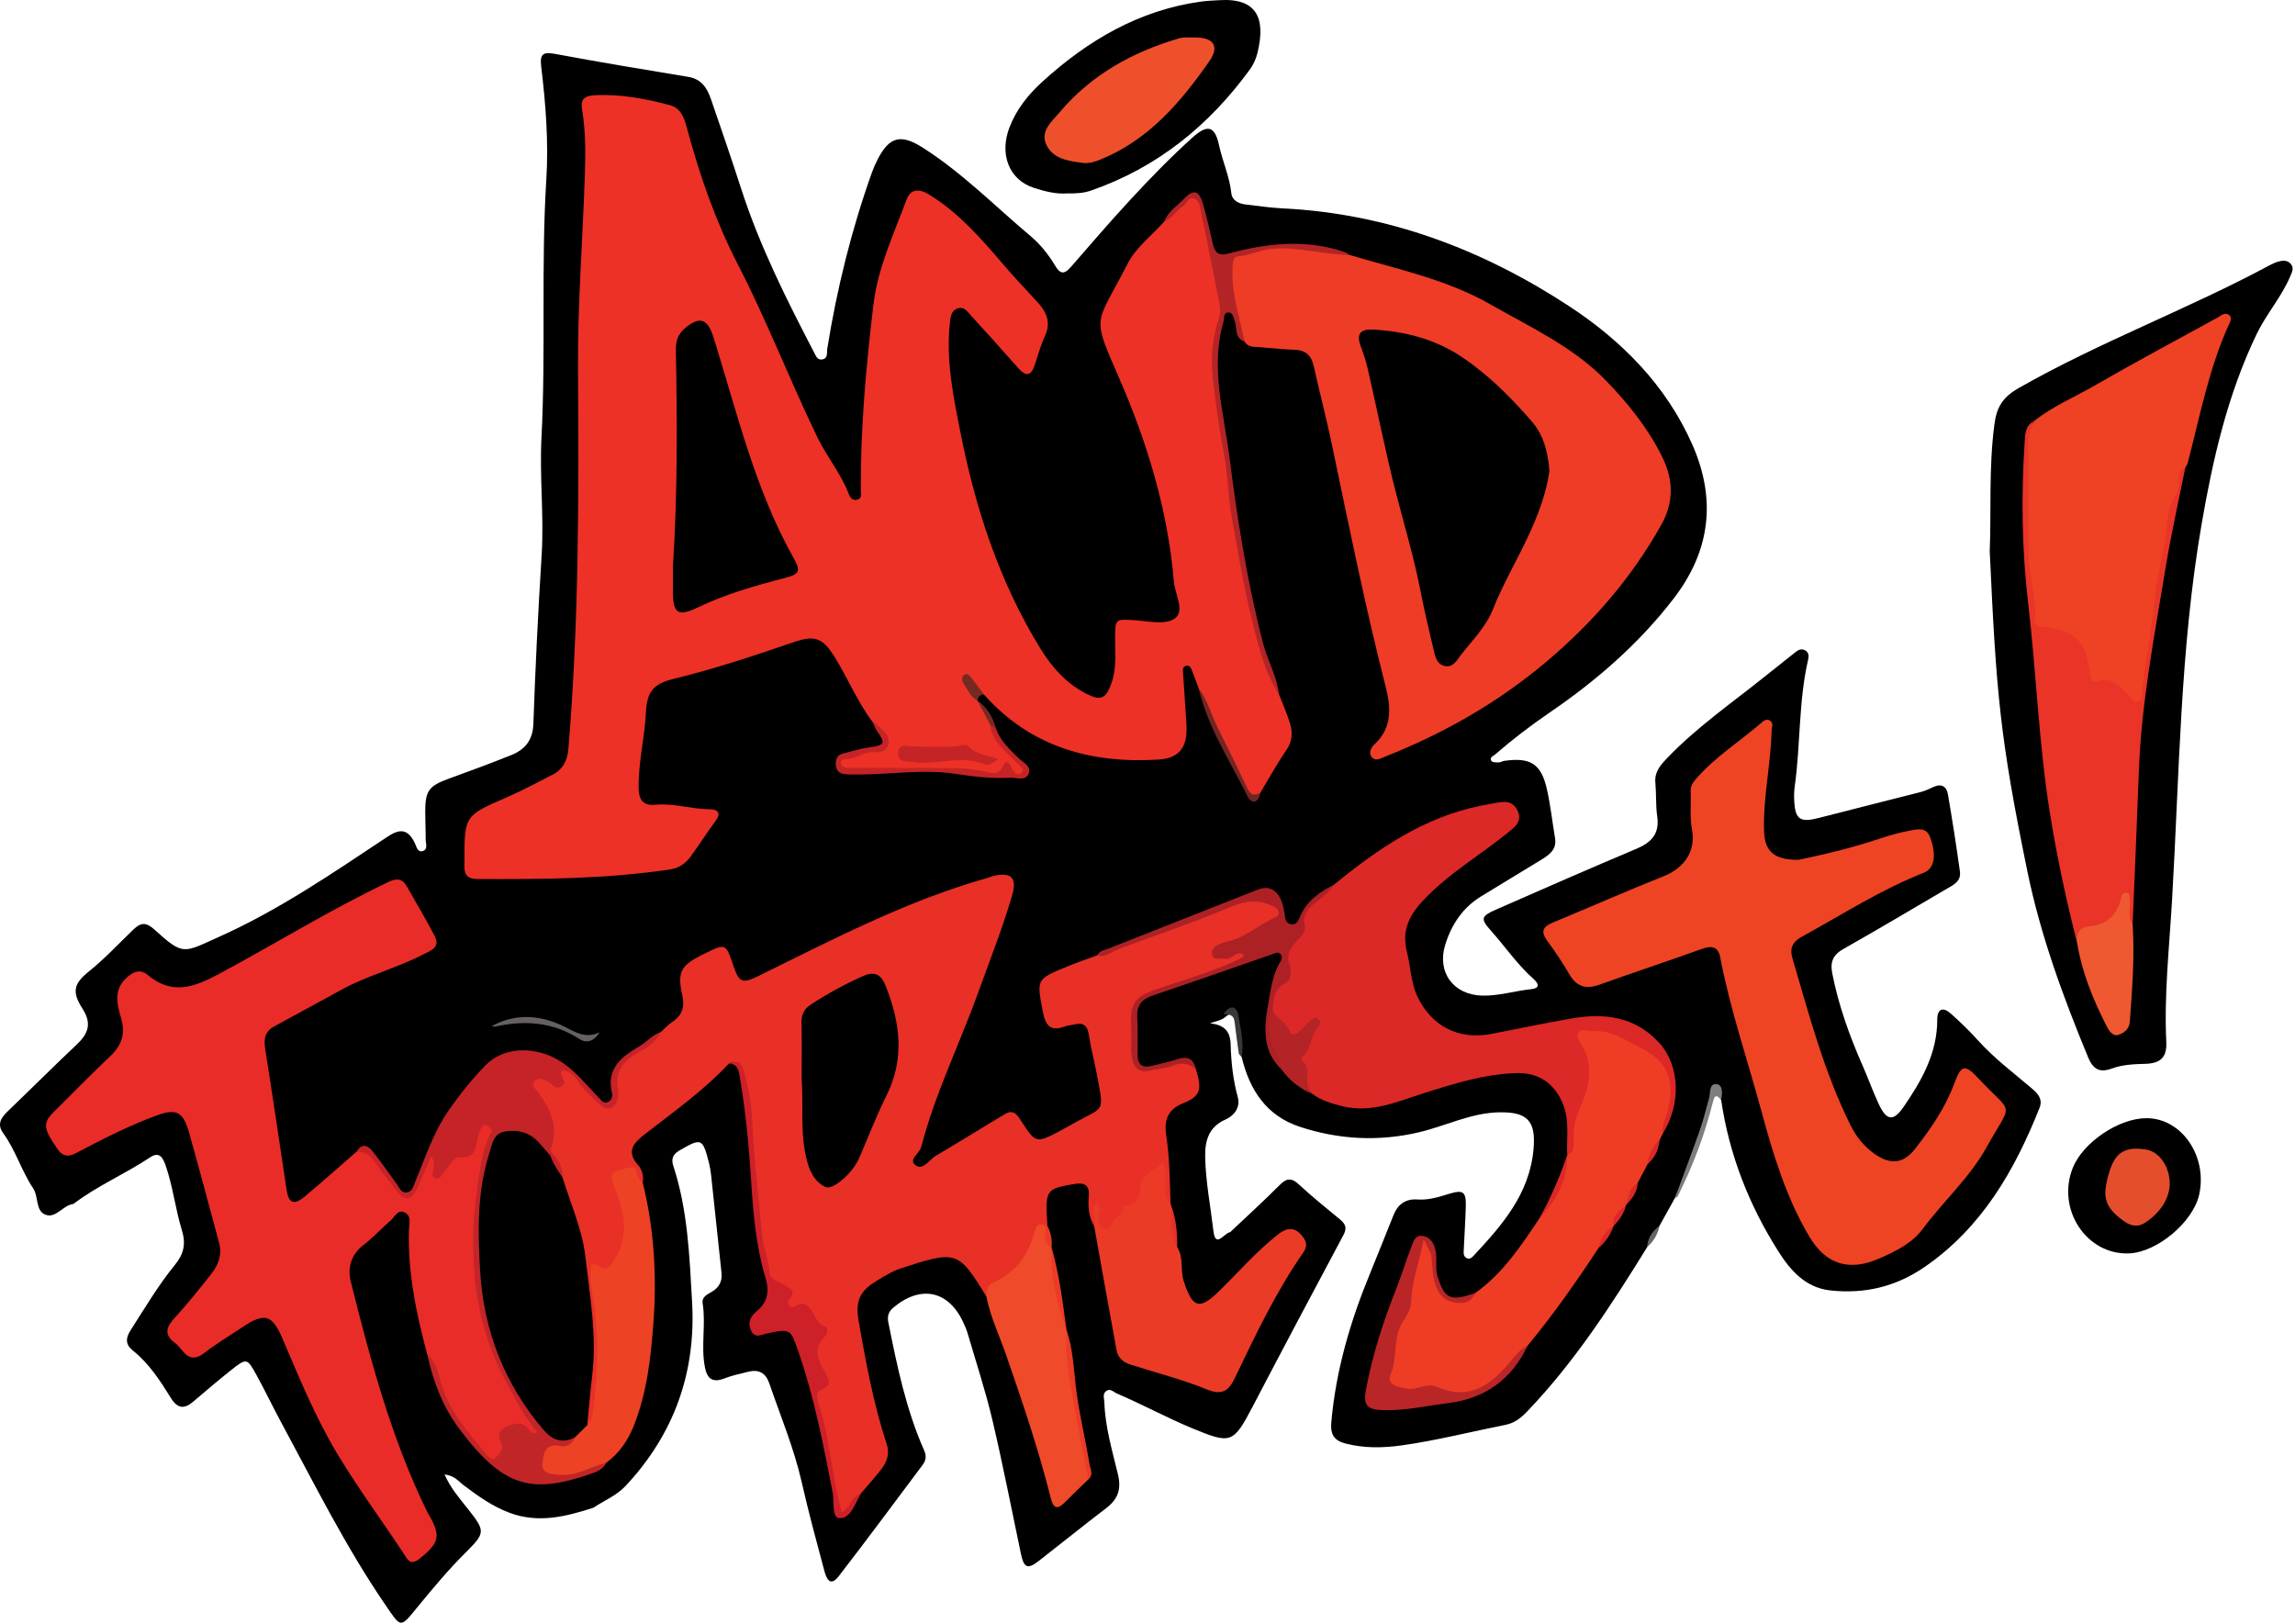 <?xml version="1.0" encoding="UTF-8" standalone="no"?>
<svg xmlns="http://www.w3.org/2000/svg" xmlns:xlink="http://www.w3.org/1999/xlink" xmlns:serif="http://www.serif.com/" width="100%" height="100%" viewBox="0 0 752 532" xml:space="preserve" style="fill-rule:evenodd;clip-rule:evenodd;stroke-linejoin:round;stroke-miterlimit:2;">
  <path d="M194.413,494.03c-9.004,2.9 -18,5.179 -27.446,1.65c-5.587,-2.087 -10.3,-5.462 -14.987,-8.987c-1.675,-1.259 -2.979,-3.2 -6.329,-3.579c2.087,4.65 5.087,8.029 7.804,11.466c5.696,7.209 5.512,7.746 -0.979,14.225c-5.555,5.538 -10.625,11.588 -15.6,17.667c-5.838,7.146 -5.363,7.042 -10.696,-0.763c-12.967,-18.97 -23.159,-39.495 -34.042,-59.641c-2.779,-5.146 -5.296,-10.438 -8.117,-15.563c-3.07,-5.575 -3.225,-5.596 -8.391,-1.508c-4.196,3.321 -8.246,6.825 -12.334,10.279c-2.925,2.471 -5.112,2.313 -7.287,-1.196c-3.517,-5.687 -7.175,-11.325 -12.508,-15.591c-2.413,-1.93 -2.375,-4.013 -0.734,-6.58c4.692,-7.325 9.125,-14.829 14.638,-21.583c2.787,-3.417 3.558,-6.804 2.216,-11.146c-2.166,-7.016 -2.937,-14.404 -5.379,-21.379c-0.912,-2.608 -2.116,-4.537 -5,-2.617c-8.183,5.455 -17.329,9.313 -25.187,15.296c-3.379,0.396 -5.679,4.7 -8.984,3.588c-3.545,-1.192 -2.341,-5.904 -4.191,-8.675c-3.821,-5.721 -5.75,-12.484 -9.817,-18.084c-2.225,-3.066 -0.608,-5.2 1.65,-7.366c7.508,-7.196 14.863,-14.554 22.425,-21.692c3.771,-3.562 5.05,-6.837 1.879,-11.775c-3.533,-5.5 -2.862,-8.192 2.092,-12.162c5.258,-4.213 9.804,-9.138 14.633,-13.78c2.413,-2.316 4.134,-2.404 6.763,-0.033c9.671,8.729 9.391,7.788 21.304,2.446c19.708,-8.829 37.321,-20.958 55.154,-32.783c4.267,-2.834 6.708,-2.425 8.929,2c0.538,1.07 0.846,3.095 2.467,2.725c2.017,-0.455 1.112,-2.471 1.121,-3.85c0.021,-3.017 -0.142,-6.034 -0.146,-9.05c-0,-6.959 1.2,-8.492 7.896,-10.917c6.766,-2.45 13.521,-4.946 20.2,-7.621c4.512,-1.808 7.15,-4.817 7.337,-10.233c0.646,-18.429 1.559,-36.871 2.709,-55.254c0.812,-12.971 -0.717,-25.788 -0.05,-38.625c1.454,-28.138 -0.167,-56.313 1.583,-84.442c0.775,-12.4 -0.188,-24.817 -1.683,-37.142c-0.525,-4.325 0.862,-4.779 4.729,-4.062c14.466,2.691 28.983,5.116 43.504,7.504c4.346,0.712 6.167,3.729 7.404,7.308c3.392,9.813 6.754,19.629 9.95,29.504c6.054,18.725 14.854,36.205 23.896,53.592c0.546,1.054 1.025,2.338 2.421,2.188c2.183,-0.234 1.621,-2.15 1.841,-3.542c3.171,-19.717 7.942,-39.033 14.671,-57.846c0.509,-1.417 1.142,-2.796 1.821,-4.137c3.883,-7.625 7.713,-8.392 14.796,-3.884c12.954,8.242 23.654,19.167 35.304,28.959c3.217,2.7 5.85,6.012 8.021,9.625c1.575,2.625 2.829,3.266 5.221,0.504c12.646,-14.6 25.3,-29.204 39.629,-42.229c5.133,-4.667 7.542,-4.059 8.942,2.483c1.125,5.233 3.42,10.137 3.983,15.546c0.254,2.433 2.417,3.479 4.771,3.746c4,0.45 7.991,1.066 12.004,1.262c34.408,1.671 65.571,13.463 93.962,32.075c17.18,11.258 31.73,25.908 40.28,45.217c7.933,17.904 6.066,34.775 -6.063,50.546c-11.387,14.795 -25.212,26.808 -40.521,37.275c-6.221,4.254 -12.212,8.812 -17.908,13.758c-0.729,0.637 -2.042,1.004 -1.279,2.196c0.304,0.471 1.512,0.479 2.308,0.475c0.646,-0.004 1.275,-0.425 1.929,-0.521c8.596,-1.221 12.088,0.996 13.967,9.437c1.162,5.217 1.737,10.563 2.629,15.842c0.633,3.725 -1.808,5.475 -4.458,7.092c-6.567,4.016 -13.154,8.004 -19.725,12.012c-6.021,3.671 -9.654,9.109 -11.754,15.729c-2.884,9.084 2.57,16.575 12.079,16.813c5.446,0.133 10.596,-1.538 15.921,-2.096c3.179,-0.333 2.608,-1.829 0.762,-3.479c-5.279,-4.721 -9.262,-10.592 -13.946,-15.838c-3.333,-3.729 -3.141,-4.616 1.692,-6.737c15.329,-6.725 30.658,-13.458 46.092,-19.95c4.979,-2.092 7.637,-4.975 6.816,-10.667c-0.521,-3.625 -0.271,-7.358 -0.608,-11.016c-0.321,-3.442 1.604,-5.667 3.708,-7.875c9.638,-10.125 21.117,-18.05 31.954,-26.738c3.396,-2.721 6.834,-5.387 10.217,-8.125c0.996,-0.804 1.996,-1.279 3.2,-0.617c1.275,0.7 1.233,1.98 0.971,3.109c-3.154,13.633 -2.45,27.675 -4.375,41.433c-0.208,1.488 -0.25,3.017 -0.183,4.517c0.291,6.446 1.904,7.479 8.237,5.825c11.021,-2.875 22.083,-5.588 33.113,-8.421c1.437,-0.371 2.833,-0.988 4.179,-1.638c2.662,-1.283 4.396,-0.266 4.846,2.35c1.445,8.413 2.754,16.855 3.929,25.309c0.462,3.312 -2.325,4.491 -4.634,5.841c-11.125,6.509 -22.191,13.125 -33.42,19.455c-3.484,1.962 -4.538,4.191 -3.763,8.129c2.088,10.591 5.713,20.625 10.054,30.45c1.825,4.133 3.313,8.416 5.25,12.491c2.546,5.35 4.771,5.538 8.075,0.73c5.929,-8.638 11.034,-17.609 11.017,-28.588c-0.008,-3.529 1.858,-4.25 4.429,-1.967c3.121,2.78 6.15,5.7 8.942,8.809c5.304,5.9 11.629,10.616 17.621,15.721c2.008,1.712 3.666,3.495 2.491,6.45c-8.179,20.508 -18.891,39.145 -37.633,52.05c-9.413,6.475 -19.704,8.933 -31.004,7.666c-8.063,-0.908 -12.979,-6.608 -16.759,-12.537c-9.708,-15.238 -16.279,-31.867 -18.9,-49.892c-0.841,-0.783 -0.183,-2.417 -2.287,-3.071c-3.292,12.104 -7.458,23.913 -12.867,35.246c-1.679,3.025 -3.358,6.046 -5.037,9.071c-1.346,2.333 -2.979,4.5 -4.042,6.996c-11.729,18.966 -23.804,37.675 -39.337,53.871c-2.013,2.095 -4.05,3.766 -7.084,4.37c-11.325,2.255 -22.525,5.117 -33.979,6.73c-6.192,0.866 -12.308,0.975 -18.446,-0.6c-3.816,-0.98 -5.008,-3.063 -4.666,-6.934c1.491,-17.033 6.245,-33.183 12.737,-48.904c2.621,-6.342 5.096,-12.742 7.683,-19.096c1.413,-3.475 3.942,-5.316 7.821,-5.033c3.592,0.262 6.963,-0.813 10.321,-1.842c4.65,-1.421 5.65,-0.75 5.504,4.192c-0.133,4.692 -0.433,9.379 -0.662,14.067c-0.046,1.004 -0.204,2.07 0.812,2.712c0.838,0.533 1.588,0.179 2.209,-0.487c9.441,-10.1 18.52,-20.342 19.837,-35.113c0.821,-9.208 -1.933,-12.25 -11.187,-12.092c-9.296,0.155 -17.484,4.442 -26.259,6.517c-13.241,3.138 -26.35,2.438 -39.183,-1.792c-10.921,-3.6 -16.413,-12.083 -19,-22.804c-1.771,-3.729 -1.225,-7.891 -2.196,-11.783c-0.567,-2.258 -1.254,-3.071 -3.233,-1.308c-1.417,1.17 -3.25,1.32 -4.929,1.995c4.491,0.559 6.62,2.392 6.745,6.959c0.163,5.858 0.78,11.566 2.334,17.237c0.937,3.429 -1.246,6.121 -4,7.334c-5.625,2.47 -6.784,7.091 -6.679,12.27c0.158,8.15 1.758,16.188 2.704,24.271c0.687,5.884 3.566,0.571 5.462,0.384c5.438,-5.142 10.992,-10.175 16.271,-15.48c2.3,-2.312 3.875,-2.379 6.271,-0.162c4.3,3.975 8.862,7.671 13.392,11.392c1.783,1.466 2.487,2.762 1.237,5.104c-10.008,18.733 -19.967,37.496 -29.8,56.316c-6.375,12.205 -7.2,12.275 -19.833,7.055c-8.296,-3.43 -16.259,-7.8 -24.563,-11.342c-1.171,-0.496 -2.241,-1.896 -3.621,-0.808c-1.233,0.975 -0.595,2.441 -0.554,3.762c0.275,8.117 2.629,15.854 4.479,23.654c1.138,4.784 -0.095,8.029 -3.85,10.9c-7.441,5.688 -14.733,11.567 -22.125,17.321c-3.658,2.846 -4.866,2.313 -5.866,-2.425c-3.075,-14.575 -5.896,-29.208 -9.317,-43.704c-2.262,-9.596 -5.375,-18.996 -8.137,-28.475c-0.325,-1.121 -0.809,-2.204 -1.288,-3.271c-4.792,-10.692 -13.967,-12.725 -23.025,-5.146c-1.583,1.325 -2.071,2.8 -1.654,4.867c2.858,14.292 5.796,28.554 11.75,41.975c0.771,1.737 0.579,3.258 -0.513,4.712c-9.137,12.175 -18.175,24.43 -27.491,36.467c-2.988,3.863 -4.142,0.396 -4.784,-1.996c-2.558,-9.541 -5.145,-19.083 -7.329,-28.712c-2.529,-11.163 -6.933,-21.667 -10.625,-32.425c-1.212,-3.525 -3.483,-4.713 -6.962,-3.842c-2.596,0.65 -5.246,1.196 -7.725,2.163c-3.796,1.479 -5.663,0.241 -6.421,-3.613c-1.375,-6.983 0.379,-14.058 -0.758,-21.05c-0.317,-1.954 1.437,-2.804 2.929,-3.658c2.4,-1.371 3.571,-3.409 3.262,-6.263c-1.154,-10.658 -2.258,-21.321 -3.408,-31.979c-0.142,-1.329 -0.358,-2.662 -0.683,-3.958c-2.084,-8.246 -2.484,-8.338 -9.7,-4.154c-2.205,1.275 -2.721,2.862 -2.021,4.991c4.771,14.513 5.316,29.646 6.171,44.663c1.312,23 -5.85,43.175 -21.696,60.162c-3.067,3.292 -7.096,4.867 -10.667,7.25" style="fill-rule:nonzero;"></path>
  <path d="M651.971,180.551c0.541,-12.704 -0.363,-27.142 1.533,-41.508c0.717,-5.421 2.525,-8.792 7.921,-11.871c26.666,-15.213 55.521,-25.85 82.483,-40.375c0.879,-0.475 1.833,-0.863 2.796,-1.121c1.517,-0.408 3.075,-0.437 4.087,1.025c0.875,1.263 0.238,2.458 -0.308,3.754c-2.875,6.838 -7.883,12.417 -11.079,19.071c-9.529,19.838 -14.354,40.992 -18.054,62.508c-7.009,40.771 -7.242,82.067 -9.654,123.196c-0.905,15.392 -2.617,30.734 -1.867,46.204c0.246,5.063 -1.946,7.013 -6.992,7.142c-3.712,0.092 -7.425,0.271 -10.9,1.55c-4.054,1.492 -6.154,0.121 -7.737,-3.712c-8.188,-19.834 -15.563,-39.817 -19.909,-61c-9.016,-43.959 -10.166,-58.192 -12.32,-104.863" style="fill-rule:nonzero;"></path>
  <path d="M349.81,63.364c-3.696,0.316 -7.487,-0.659 -11.117,-1.842c-8.1,-2.646 -11.291,-11.046 -7.916,-19.796c2.291,-5.933 6.137,-10.729 10.766,-14.946c14.9,-13.571 31.688,-23.458 52.025,-26.266c1.988,-0.275 4.005,-0.33 6.009,-0.455c12.216,-0.762 15.225,5.871 12.479,17.18c-0.467,1.916 -1.308,3.883 -2.467,5.466c-13.408,18.413 -30.379,32.2 -52.104,39.738c-2.425,0.841 -4.912,0.979 -7.675,0.921" style="fill-rule:nonzero;"></path>
  <path d="M703.391,366.379c11.458,0.033 19.983,12.421 17.22,25.012c-1.97,8.98 -13.729,18.88 -22.912,19.288c-13.975,0.621 -23.933,-14.438 -18.521,-28.004c3.346,-8.388 15.142,-16.325 24.213,-16.296" style="fill-rule:nonzero;"></path>
  <path d="M548.818,392.552c2.737,-7.429 5.554,-14.833 8.175,-22.3c1.204,-3.438 2.041,-7 3.029,-10.508c0.5,-1.775 -0.042,-4.875 2.512,-4.517c2.021,0.283 1.859,3.125 1.438,5.15c-1.925,-2.304 -2.325,-0.838 -2.796,1.042c-2.538,10.179 -6.229,19.941 -10.85,29.358c-0.354,0.725 -0.504,1.608 -1.508,1.775" style="fill:#7e7e7e;fill-rule:nonzero;"></path>
  <path d="M405.928,345.288c-0.479,-3.554 -0.995,-7.104 -1.42,-10.667c-0.271,-2.308 -1.975,-2.22 -3.605,-2.337c2.159,-3.217 4.338,-2.821 4.934,0.712c0.737,4.384 1.804,8.842 1.021,13.384c-0.309,-0.367 -0.621,-0.729 -0.93,-1.092" style="fill:#393737;fill-rule:nonzero;"></path>
  <path d="M539.739,408.617c0.121,-3.037 1.746,-5.212 4.042,-6.996c-0.525,2.809 -1.959,5.092 -4.042,6.996" style="fill:#636763;fill-rule:nonzero;"></path>
  <path d="M419.078,227.469c1.242,3.241 2.675,6.429 3.675,9.745c0.875,2.913 0.696,5.717 -1.225,8.513c-3.092,4.504 -5.725,9.325 -8.554,14.012c-2.208,2.934 -3.6,1.288 -4.692,-0.933c-5.404,-10.983 -11.246,-21.767 -15.516,-33.279c-0.705,-1.875 -1.405,-3.75 -2.113,-5.625c-0.362,-0.942 -0.775,-2.042 -2.012,-1.746c-1.288,0.304 -1.042,1.571 -0.984,2.513c0.342,5.662 0.809,11.32 1.117,16.983c0.375,6.975 -2.217,10.787 -9.042,11.217c-22.187,1.4 -42.004,-4.075 -57.346,-21.321c-2.07,-0.854 -3.162,-2.863 -5.47,-4.725c1.012,2.883 2.533,4.666 3.387,6.754l-0.004,-0.004c1.967,2.65 3.958,5.291 5.029,8.475c1.246,5.008 5.083,8.1 8.45,11.554c0.988,1.012 2.8,1.992 1.825,3.687c-0.962,1.68 -2.687,0.934 -3.983,0.175c-2.821,-1.645 -5.15,1.2 -8.15,0.5c-8.463,-1.97 -17.184,-2.025 -25.842,-1.733c-5.992,0.2 -11.962,0.521 -17.967,0.188c-2.091,-0.117 -4.408,0.312 -4.845,-2.213c-0.5,-2.854 2.204,-2.054 3.783,-2.625c2.642,-0.954 5.142,-1.979 8.092,-2.079c3.616,-0.125 4.47,-2.479 2.275,-5.442c-0.888,-1.2 -2.017,-2.221 -2.967,-3.387c-5.079,-6.713 -8.225,-14.554 -12.667,-21.646c-3.783,-6.038 -6.421,-6.95 -13.196,-4.642c-12.962,4.421 -25.945,8.784 -39.287,12.017c-6.9,1.675 -8.875,4.258 -9.217,11.2c-0.408,8.2 -2.483,16.221 -2.375,24.496c0.054,4.108 1.488,5.971 5.625,5.583c5.913,-0.558 11.613,1.408 17.488,1.479c2.821,0.029 4.158,1.129 1.954,4.05c-2.821,3.738 -5.292,7.738 -8.075,11.504c-1.621,2.192 -3.742,3.713 -6.629,4.146c-20.971,3.159 -42.092,3.242 -63.221,3.159c-2.988,-0.013 -4.363,-1.284 -4.221,-4.242c0.025,-0.504 0.013,-1.004 0.013,-1.508c-0.05,-15.059 -0.017,-14.98 13.933,-21.059c5.058,-2.204 9.929,-4.846 14.854,-7.341c3.446,-1.746 4.921,-4.571 5.25,-8.475c3.483,-41.488 3.429,-83.042 3.163,-124.634c-0.134,-20.762 1.487,-41.533 2.204,-62.304c0.262,-7.533 0.4,-15.092 -0.879,-22.575c-0.559,-3.25 0.675,-4.475 4.004,-4.662c8.479,-0.475 16.662,1.075 24.754,3.216c3.992,1.059 4.887,4.842 5.8,8.221c4.121,15.242 9.329,30.113 16.567,44.129c9.537,18.484 16.966,37.909 26.037,56.588c3.063,6.312 7.679,11.791 10.2,18.429c0.425,1.125 1.146,2.196 2.567,1.962c1.979,-0.32 1.404,-1.962 1.4,-3.212c-0.075,-20.471 1.733,-40.858 4.2,-61.113c1.429,-11.737 6.612,-22.77 10.746,-33.9c1.441,-3.875 4.279,-3.766 7.7,-1.637c9.279,5.762 16.366,13.754 23.345,21.929c3.809,4.458 7.813,8.754 11.809,13.046c3.096,3.329 4.646,6.787 2.496,11.358c-1.413,3.017 -2.246,6.304 -3.325,9.475c-1.192,3.521 -2.909,3.684 -5.309,0.971c-5.108,-5.771 -10.246,-11.517 -15.458,-17.187c-1.183,-1.288 -2.338,-3.255 -4.546,-2.417c-2.25,0.854 -2.275,3.079 -2.492,5.096c-1.275,12.037 1.188,23.812 3.471,35.412c4.9,24.921 12.721,48.938 26.134,70.775c3.804,6.192 8.529,11.609 15.2,14.975c4.7,2.375 6.32,1.638 8.162,-3.458c1.775,-4.9 1.175,-9.942 1.204,-14.95c0.038,-6.138 0.15,-6.108 6.134,-5.738c4.487,0.28 10.066,1.65 13.241,-0.416c3.717,-2.421 0.25,-7.979 -0.1,-12.096c-1.979,-23.408 -8.666,-45.525 -18.058,-67.046c-9.075,-20.787 -7.663,-16.654 2.862,-37.212c2.725,-5.33 8.025,-9.346 12.142,-13.967c2.021,-2.467 4.379,-4.608 6.7,-6.775c2.742,-2.563 3.833,-2.292 5.079,1.496c1.342,4.096 1.95,8.4 2.992,12.587c0.812,3.246 2.179,6.267 3.037,9.488c2.105,7.896 0.867,15.575 -0.687,23.233c-1.813,8.954 0.046,17.65 1.517,26.317c1.362,8.058 2.766,16.112 3.491,24.233c0.442,5.004 1.188,9.938 2.184,14.813c3.429,16.791 5.945,33.837 13.162,49.625" style="fill:#ed3126;fill-rule:nonzero;"></path>
  <path d="M216.555,338.141c1.229,-1.112 2.342,-2.404 3.717,-3.295c3.254,-2.125 4.146,-4.909 3.316,-8.646c-1.679,-7.604 -0.616,-9.7 6.163,-13.204c0.3,-0.155 0.617,-0.267 0.917,-0.417c7.145,-3.596 7.141,-3.596 9.716,4.05c1.792,5.321 2.971,5.696 7.9,3.271c24.471,-12.025 48.659,-24.709 75.079,-32.188c0.805,-0.229 1.58,-0.579 2.392,-0.758c5.725,-1.258 7.533,0.792 5.908,6.362c-3.141,10.775 -7.279,21.188 -11.079,31.725c-6.112,16.975 -14.175,33.234 -18.729,50.78c-0.546,2.104 -4.308,4.104 -1.904,5.941c2.483,1.896 4.512,-1.775 6.671,-3.046c7.637,-4.483 15.133,-9.204 22.746,-13.725c2.966,-1.758 4.241,0.771 5.491,2.684c4.434,6.783 4.746,6.912 11.879,3.196c1.93,-1.005 3.805,-2.113 5.713,-3.163c9.562,-5.25 9.308,-3.058 6.992,-15.496c-0.83,-4.437 -2.005,-8.821 -2.688,-13.279c-0.483,-3.154 -2.037,-3.946 -4.862,-3.237c-0.975,0.245 -2.017,0.279 -2.946,0.625c-4.771,1.779 -6.388,-0.305 -7.254,-4.9c-1.992,-10.559 -2.221,-10.546 7.95,-14.717c3.245,-1.333 6.575,-2.467 9.866,-3.688c11.529,-4.833 23.346,-8.941 34.888,-13.75c4.454,-1.854 9.191,-2.95 13.658,-4.858c3.525,-1.508 6.988,-0.042 10.038,1.763c2.633,1.558 2.266,4.104 -0.509,5.875c-4.629,2.954 -9.191,6.004 -14.55,7.575c-1.225,0.358 -2.629,0.712 -3.2,2.187c0.984,1.196 2.134,0.513 3.204,0.283c1.738,-0.37 4.121,-1.737 4.905,0.455c0.987,2.762 -2.238,2.97 -3.809,3.595c-6.962,2.792 -14.079,5.184 -21.237,7.438c-0.796,0.25 -1.621,0.408 -2.409,0.7c-8.379,3.079 -8.825,3.717 -8.82,12.667c-0,3.012 -0.15,6.033 0.054,9.037c0.208,3 1.8,4.5 5.004,4.083c2.837,-0.366 5.654,-0.895 8.3,-1.879c2.992,-1.112 5.196,-0.708 6.821,2.109c2.112,6.612 1.516,8.92 -4.117,11.166c-5.267,2.096 -6.337,5.729 -5.579,10.721c1.125,7.392 1.162,14.867 1.408,22.317c-2.712,-0.346 -2.621,-2.575 -2.975,-4.475c-0.358,-1.946 0.267,-3.979 -0.471,-6.063c-3.212,1.338 -5.4,3.196 -5.241,7.009c0.104,2.404 -0.775,4.029 -3.596,4.512c-2.5,0.429 -2.929,3.433 -4.738,4.913c-1.641,1.345 -2.833,3.795 -5.391,2.625c-2.338,-1.067 -2.175,-3.396 -1.821,-5.471c-0.854,1.171 0.517,2.929 -0.813,4.121c-1.816,-2.984 -2.033,-6.3 -1.75,-9.63c0.325,-3.816 -1.441,-4.675 -4.845,-4.079c-9.296,1.617 -9.463,1.817 -8.725,13.659c-0.334,0.287 -0.717,0.466 -1.142,0.554c-1.746,0.775 -2.175,2.471 -2.625,4.025c-1.908,6.616 -6.367,11.171 -12.067,14.529c-1.854,1.092 -2.625,2.908 -4.129,4.146c-9.254,-15.196 -9.783,-15.275 -28.4,-9.154c-2.5,0.82 -4.817,2.3 -7.104,3.662c-5.075,3.021 -7.721,5.9 -6.396,13.4c2.417,13.679 4.875,27.242 9.229,40.433c1.004,3.042 0.129,5.671 -1.654,8.009c-2.121,2.779 -4.487,5.366 -6.75,8.041c-2.487,2.113 -3.467,5.688 -6.908,7.284c-1.679,-3.554 -1.417,-7.309 -2.304,-10.8c-2.209,-8.704 -2.605,-17.796 -5.534,-26.359c-0.379,-1.116 -0.825,-2.566 -0.079,-3.404c2.929,-3.283 1.7,-6.362 0.063,-9.633c-1.105,-2.2 -0.9,-4.425 0.183,-6.75c1.817,-3.9 -1.45,-9.9 -5.871,-10.329c-3.15,-0.304 -4.667,-1.196 -4.342,-4.513c0.171,-1.746 -1.191,-2.729 -2.504,-3.466c-2.937,-1.65 -3.508,-4.209 -4.162,-7.388c-3.204,-15.571 -4.004,-31.333 -5.113,-47.121c-0.35,-4.996 -1.333,-10.191 -2.65,-15.171c-0.521,-1.975 -0.766,-4.641 -4.079,-3.154c-8.25,8.854 -18.121,15.804 -27.596,23.196c-3.787,2.954 -6.146,5.621 -2.133,10.154c1.279,1.442 1.85,3.559 1.467,5.675c-1.75,0.421 -2.205,-1.162 -3.088,-2.033c-1.258,-1.242 -2.617,-1.442 -4.054,-0.475c-1.383,0.929 -1.158,2.312 -0.725,3.612c0.9,2.692 1.65,5.417 2.392,8.159c1.541,5.704 0.4,10.883 -2.371,15.896c-1,1.812 -2.129,3.75 -4.329,3.741c-4.046,-0.021 -3.813,2.459 -3.23,5.029c2.471,10.888 1.517,21.934 1.642,32.925c0.038,3.367 -0.617,6.667 -1.662,9.838c-0.43,1.3 -0.475,3.712 -3.138,2.587c-1.408,-5.154 0.025,-10.262 0.458,-15.345c0.588,-6.863 0.405,-13.638 -0.079,-20.505c-1.058,-15.1 -3.916,-29.77 -9.05,-44c-0.091,-3.458 -1.808,-6.312 -3.475,-9.183c-0.175,-0.475 -0.258,-0.967 -0.271,-1.471c1.588,-6.496 -0.362,-12.158 -4.104,-17.404c-1.054,-1.475 -2.541,-2.971 -1.104,-4.908c1.504,-2.034 3.521,-1.496 5.429,-0.621c1.746,0.8 3.084,1.404 3.138,-1.554c0.041,-2.321 1.616,-2.004 3.212,-1.271c1.734,0.792 3.117,1.95 4.075,3.571c1.563,2.637 4,4.454 6.063,6.625c0.921,0.966 1.933,1.996 3.462,1.146c1.296,-0.721 2.029,-1.98 1.696,-3.355c-2.075,-8.57 3.842,-12.241 9.688,-15.908c2.008,-1.258 3.529,-3.037 5.387,-4.442" style="fill:#e83027;fill-rule:nonzero;"></path>
  <path d="M140.045,443.964c-3.625,-13.438 -6.458,-26.983 -6.05,-41.021c0.054,-1.917 0.925,-4.371 -1.187,-5.571c-2.463,-1.396 -3.425,1.363 -4.817,2.542c-2.938,2.487 -5.521,5.425 -8.575,7.75c-4.288,3.258 -5.675,7.467 -4.442,12.387c6.375,25.496 13.159,50.871 24.688,74.667c0.221,0.45 0.45,0.9 0.704,1.333c4.229,7.209 3.683,9.509 -3.138,14.85c-2.975,2.33 -3.987,-0.408 -5.008,-1.95c-7.108,-10.745 -14.758,-21.12 -21.437,-32.166c-7.321,-12.104 -12.634,-25.113 -18.155,-38.038c-3.412,-8 -5.879,-8.808 -13.183,-3.9c-4.167,2.8 -8.512,5.363 -12.467,8.434c-2.933,2.275 -5.05,2.016 -7.237,-0.73c-0.725,-0.916 -1.508,-1.841 -2.438,-2.537c-3.708,-2.779 -2.804,-5.225 -0.029,-8.242c4.188,-4.554 8.05,-9.421 11.896,-14.275c2.363,-2.975 3.696,-6.35 2.625,-10.287c-3.296,-12.1 -6.462,-24.238 -9.892,-36.3c-1.929,-6.779 -4.237,-7.759 -10.675,-5.384c-8.508,3.134 -16.587,7.192 -24.595,11.388c-2.717,1.425 -5.28,3.225 -7.813,-0.454c-4.654,-6.759 -4.9,-8.442 -1.108,-12.209c6.179,-6.145 12.287,-12.37 18.604,-18.379c3.679,-3.504 4.804,-7.325 3.375,-12.241c-1.308,-4.496 -2.592,-9.109 1.65,-13.121c2.275,-2.154 4.567,-3.146 7.075,-1.042c8.021,6.717 15.254,3.992 23.442,-0.404c18.433,-9.896 36.254,-20.917 55.154,-29.958c2.796,-1.338 4.708,-1.455 6.3,1.35c3.058,5.391 6.246,10.716 9.104,16.212c2.004,3.858 -1.392,4.833 -3.863,6.113c-8.629,4.466 -18.17,6.833 -26.704,11.537c-7.329,4.038 -14.696,8.004 -22.046,12.008c-2.966,1.617 -3.416,4.084 -2.916,7.259c2.425,15.362 4.7,30.746 6.996,46.129c0.666,4.479 2.35,5.333 5.816,2.458c5.8,-4.804 11.404,-9.841 17.088,-14.779c2.887,-1.45 4.654,-0.004 6.275,2.263c2.421,3.379 4.725,6.845 7.316,10.1c2.134,2.683 4.13,2.537 5.605,-0.567c1.204,-2.538 2.416,-5.1 3.266,-7.804c0.392,-1.254 0.679,-2.979 2.296,-2.834c1.654,0.15 1.5,1.925 1.696,3.217c0.092,0.608 -0.117,1.329 0.833,1.8c2.629,-2.492 4.554,-5.825 8.909,-6.525c2.208,-0.354 2.22,-3.817 2.987,-5.996c0.517,-1.466 1.296,-2.85 3.008,-3c1.825,-0.162 2.709,0.975 2.871,2.729c-6.379,20.067 -7.312,40.575 -2.921,60.967c2.53,11.746 8.459,22.496 15.109,32.629c0.546,0.834 1.346,1.509 1.8,2.413c0.525,1.037 1.262,2.237 0.271,3.237c-1.009,1.021 -2.142,0.167 -3.209,-0.304c-5.741,-2.521 -6.433,-2.087 -7.408,4.167c-0.313,2 -0.904,4.129 -3.171,4.708c-2.125,0.538 -3.304,-1.229 -4.537,-2.583c-7.888,-8.654 -13.667,-18.459 -16.396,-29.946c-0.192,-0.804 -0.763,-1.483 -1.342,-2.1" style="fill:#ea2c28;fill-rule:nonzero;"></path>
  <path d="M442.216,83.534c15.683,4.679 31.854,8.008 46.262,16.254c13.192,7.546 27.209,13.937 37.95,25.116c7.192,7.488 13.688,15.505 18.313,24.984c3.7,7.583 3.662,14.825 -0.375,22.041c-9.658,17.28 -22.354,31.95 -37.492,44.742c-15.921,13.458 -33.654,23.575 -52.933,31.213c-1.563,0.616 -3.267,1.77 -4.538,0.083c-1,-1.329 -0.204,-3 0.955,-4.075c5.991,-5.554 5.395,-12.15 3.587,-19.25c-6.654,-26.096 -11.979,-52.488 -17.496,-78.838c-1.812,-8.666 -4.062,-17.245 -5.991,-25.891c-0.771,-3.45 -2.655,-5.167 -6.234,-5.304c-3.841,-0.142 -7.675,-0.55 -11.512,-0.855c-1.813,-0.141 -3.771,0.084 -4.929,-1.825c-3.092,-7.42 -5.68,-14.954 -5.338,-23.162c0.129,-3.133 1.217,-4.754 4.733,-5.867c11.863,-3.75 23.413,-2.091 35.038,0.634" style="fill:#ee3c26;fill-rule:nonzero;"></path>
  <path d="M589.262,281.736c8.175,-1.675 17.609,-3.912 26.804,-7.004c3.355,-1.125 6.73,-2.025 10.188,-2.671c2.542,-0.475 5.058,-0.883 6.242,2.396c2.037,5.629 1.454,10.1 -2.134,11.509c-14.096,5.545 -26.779,13.72 -39.966,20.97c-3.1,1.705 -4.017,3.817 -3.092,6.959c5.471,18.608 10.4,37.412 19.104,54.891c1.804,3.625 4.292,6.75 7.65,9.167c5.279,3.796 9.604,3.458 13.533,-1.612c5.134,-6.621 9.9,-13.471 12.817,-21.467c2.179,-5.971 3.458,-6.25 7.788,-1.604c11.712,12.554 11.362,7.104 2.8,22.533c-5.555,10.013 -14.18,17.742 -20.975,26.867c-3.571,4.796 -9.071,7.429 -14.446,9.762c-9.742,4.229 -17.329,1.842 -22.746,-7.296c-7.658,-12.925 -11.896,-27.129 -15.817,-41.583c-4.508,-16.617 -10.125,-32.925 -13.354,-49.896c-0.667,-3.5 -2.804,-3.9 -6.025,-2.737c-11.171,4.029 -22.458,7.733 -33.637,11.746c-4.338,1.558 -7.371,0.65 -9.734,-3.367c-2.204,-3.742 -4.583,-7.408 -7.183,-10.888c-2.221,-2.966 -1.763,-4.679 1.617,-6.079c12.208,-5.071 24.308,-10.396 36.583,-15.3c6.637,-2.654 10.433,-8.2 9.129,-15.225c-0.779,-4.191 -0.242,-8.358 -0.437,-12.533c-0.08,-1.629 0.675,-2.821 1.712,-4.017c6.313,-7.291 14.492,-12.396 21.704,-18.633c0.804,-0.692 1.734,-1.183 2.7,-0.425c1.154,0.904 0.434,2.117 0.409,3.25c-0.263,10.892 -2.75,21.608 -2.492,32.542c0.158,6.82 3.062,9.754 11.258,9.745" style="fill:#ee4424;fill-rule:nonzero;"></path>
  <path d="M437.071,289.906c14.35,-11.742 29.438,-22.121 48.084,-25.896c2.296,-0.467 4.6,-0.909 6.921,-1.209c2.704,-0.354 4.566,0.938 5.445,3.438c0.838,2.392 -0.295,3.979 -2.187,5.562c-9.725,8.138 -20.954,14.355 -29.617,23.913c-4.491,4.958 -6.341,9.862 -4.671,16.367c1.238,4.833 1.221,9.929 3.467,14.587c4.604,9.55 13.396,14.133 23.967,12.129c8.866,-1.679 17.696,-3.591 26.591,-5.112c10.738,-1.834 20.75,-0.6 28.609,8.021c6.771,7.425 7.254,19.958 1.175,29.687c-1.696,-1.792 -0.813,-3.746 -0.342,-5.667c3.113,-12.733 0.958,-17.083 -10.825,-22.737c-3.796,-1.821 -7.45,-3.671 -11.817,-3.683c-2.425,-0.005 -3.141,0.725 -2.104,2.92c3.567,7.575 2.434,14.942 -1.212,22.067c-1.534,3 -1.388,6.113 -1.679,9.258c-0.196,2.092 0.395,5.063 -3.338,4.863c-0.312,-5.629 0.858,-11.3 -1.483,-16.863c-2.821,-6.7 -7.975,-10.166 -15.196,-9.941c-10.538,0.329 -20.404,3.433 -30.313,6.579c-8.712,2.771 -17.3,6.671 -26.862,4.237c-3.413,-0.87 -6.767,-1.862 -9.654,-3.995c-3.654,-3.175 -5.104,-10.625 -2.842,-14.85c1.388,-2.592 1.888,-5.567 4.333,-8.271c-2,0.537 -2.716,1.512 -3.604,2.246c-3.783,3.133 -4.541,3.179 -7.483,-0.842c-1.425,-1.95 -4.475,-2.675 -4.4,-5.746c0.729,-3.704 0.775,-7.642 4.275,-10.254c1.125,-0.842 1.275,-2.392 0.954,-3.721c-0.962,-3.987 0.463,-7.187 3.008,-10.104c0.546,-0.625 1.213,-1.342 1.28,-2.125c0.629,-7.467 6.57,-10.771 11.52,-14.858" style="fill:#dc2827;fill-rule:nonzero;"></path>
  <path d="M513.536,378.415c2.563,-0.929 2.167,-3.15 2.067,-5.092c-0.208,-4.079 0.896,-7.625 2.575,-11.429c2.796,-6.321 4.033,-13.146 -0.033,-19.746c-0.713,-1.158 -2.038,-2.529 -0.596,-4.062c1.142,-1.217 2.512,-0.096 3.708,-0.221c6.5,-0.675 11.525,3.091 16.759,5.691c8.72,4.338 11.045,11.121 8.25,21.034c-0.634,2.233 -1.805,4.358 -1.409,6.804c-0.354,0.712 -0.712,1.421 -1.066,2.133c-1.313,2.646 -2.455,5.375 -3.955,7.929c-1.066,2.046 -2.137,4.096 -3.204,6.142c-1.608,2.183 -2.379,4.804 -3.754,7.104l0.008,0c-1.52,2.221 -3.462,4.188 -4.112,6.925l-0.058,0.075c-1.771,2.292 -3.492,4.617 -4.884,7.163c-7.262,11.058 -14.875,21.866 -23.296,32.083c-2.67,3.429 -5.733,6.517 -8.362,10.004c-3.796,5.038 -13.363,7.534 -19.342,5.463c-2.283,-0.792 -4.554,-0.925 -6.921,-0.471c-2.487,0.475 -5.012,0.633 -7.458,-0.2c-3.096,-1.063 -4.804,-3.121 -3.892,-6.525c1.846,-6.896 1.738,-14.292 5.725,-20.667c1.388,-2.216 1.859,-5.183 1.505,-7.804c-0.655,-4.779 2.912,-8.408 3.008,-13c0.042,-1.954 1.925,-2.021 3.25,-0.446c1.367,1.621 1.783,3.584 1.746,5.629c-0.042,2.355 0.212,4.609 0.979,6.88c2.292,6.775 6.625,8.162 12.571,3.879c9,-6.325 14.916,-15.304 20.908,-24.221c4.633,-6.325 8.075,-13.179 9.283,-21.013l0,-0.041Z" style="fill:#ef3d25;fill-rule:nonzero;"></path>
  <path d="M358.513,401.672c0.891,-2.383 -1.555,-5.146 0.662,-7.504c1.996,1.229 1.104,2.625 0.721,4.058c-0.475,1.792 0.121,3.454 1.85,4.138c1.558,0.612 2.479,-0.717 2.975,-1.992c0.808,-2.088 4.346,-2.379 3.554,-5.471c6.708,0.15 4.383,-5.921 6.463,-8.971c1.32,-1.937 4.27,-2.896 6.329,-5.175c1.841,4.8 -1.109,9.9 2.491,13.746l0.234,0.138l-0.075,0.262c0.921,4.533 0.666,9.242 2.016,13.717c2.2,3.412 0.946,7.462 2.134,11.146c2.841,8.829 5.15,9.591 11.571,3.304c6.337,-6.209 12.17,-12.925 19.154,-18.471c2.941,-2.333 5.5,-2.867 8.15,0.446c1.487,1.854 1.683,3.354 0.291,5.366c-8.9,12.83 -15.6,26.875 -22.312,40.905c-1.988,4.158 -4,6.104 -9.254,3.945c-8.159,-3.345 -16.817,-5.483 -25.234,-8.216c-2.162,-0.7 -3.908,-2.154 -4.337,-4.484c-2.513,-13.62 -4.933,-27.258 -7.383,-40.887" style="fill:#eb3b26;fill-rule:nonzero;"></path>
  <path d="M192.423,466.965c1.516,-1.3 1.787,-3.179 2.008,-4.942c1.658,-13.271 1.954,-26.529 -0.6,-39.75c-0.313,-1.621 -0.292,-3.312 -0.329,-4.975c-0.054,-2.287 -0.134,-4.221 3.196,-2.183c2.566,1.575 3.629,-0.796 4.829,-2.734c4.65,-7.512 3.116,-14.991 0.133,-22.487c-2.137,-5.371 -1.683,-5.867 3.808,-7.167c1.984,-0.471 2.675,-0.529 3.15,1.404c0.317,1.292 0.746,2.575 1.975,3.359c3.742,15.016 4.638,30.3 3.53,45.654c-0.83,11.479 -2.096,22.958 -6.371,33.846c-1.946,4.946 -4.8,9.137 -9.104,12.304c-4.992,3.137 -10.242,5.279 -16.338,4.925c-3.079,-0.179 -5.183,-1.267 -5.671,-4.421c-0.437,-2.837 2.184,-6.833 4.888,-7.258c1.975,-0.309 4.008,-0.142 5.466,-1.854c1.6,-1.542 2.58,-4 5.43,-3.721" style="fill:#ee4225;fill-rule:nonzero;"></path>
  <path d="M323.231,424.875c0.162,-1.796 -0.055,-3.629 2.158,-4.625c6.754,-3.05 11.154,-8.121 13.179,-15.358c1.075,-3.842 1.917,-4.242 3.996,-3.25c1.237,2.162 0.242,4.958 1.992,6.971l0.016,0.066c0.842,9.175 2.842,18.142 4.884,27.1l0.091,0.25c0.992,12.971 3.584,25.709 5.488,38.546c0.504,3.396 2.854,6.521 1.566,10.175c-2.516,2.45 -5.075,4.859 -7.541,7.359c-2.229,2.258 -3.775,2.658 -4.717,-1.088c-4.033,-16.05 -9.337,-31.704 -14.767,-47.325c-2.17,-6.25 -5.091,-12.258 -6.345,-18.821" style="fill:#ef4a29;fill-rule:nonzero;"></path>
  <path d="M161.267,370.45c-2.762,-3.834 -3.758,-0.913 -4.441,1.346c-1.063,3.525 -0.325,8.045 -6.617,7.383c-1.458,-0.154 -3.35,3.312 -4.938,5.204c-0.737,0.875 -1.158,2.267 -2.625,1.713c-1.616,-0.613 -0.595,-1.959 -0.6,-3.034c-0.004,-1.254 0.55,-2.612 -0.787,-4.091c-1.496,3.445 -2.817,6.745 -4.342,9.945c-2.262,4.759 -4.233,4.942 -7.391,0.8c-2.321,-3.045 -4.717,-6.041 -6.85,-9.216c-1.475,-2.192 -3.392,-3.084 -5.888,-3.104c1.892,-3.134 3.875,-2.013 5.529,0.091c2.684,3.421 5.154,7.009 7.721,10.521c0.863,1.179 1.375,2.929 3.271,2.683c1.821,-0.233 2.104,-1.979 2.675,-3.325c3.308,-7.85 5.883,-16.025 10.771,-23.154c3.7,-5.4 7.791,-10.491 12.337,-15.175c6.038,-6.221 16.479,-6.337 24.45,-1.341c5.129,3.212 8.613,7.841 12.679,11.995c0.813,0.83 1.534,2 2.913,1.434c1.246,-0.517 1.662,-1.8 1.383,-2.963c-1.929,-8.041 3.121,-11.896 9,-15.337c2.434,-1.421 4.259,-3.771 7.038,-4.684c-1.571,3.405 -4.7,5.25 -7.704,6.921c-4.921,2.742 -7.446,6.379 -6.35,12.129c0.154,0.805 0.108,1.696 -0.059,2.505c-0.746,3.708 -3.358,4.662 -6.075,2.025c-2.512,-2.434 -5.25,-4.688 -7.137,-7.734c-1.171,-1.887 -2.859,-3.104 -5.071,-3.358c-1.292,1.954 2.096,3.633 0.004,5.175c-2.071,1.529 -3.279,-0.821 -4.85,-1.492c-1.396,-0.6 -2.829,-1.562 -4.112,-0.066c-1.517,1.758 0.441,2.575 1.225,3.716c3.866,5.625 6.904,11.442 3.975,18.529c-0.163,0.038 -0.421,0.155 -0.471,0.096c-5,-5.771 -11.734,-6.25 -18.663,-6.137" style="fill:#c52328;fill-rule:nonzero;"></path>
  <path d="M437.071,289.906c-1.22,2.279 -3.262,3.7 -5.258,5.233c-2.642,2.033 -5.171,4.037 -4.275,8.246c0.558,2.629 -2.279,4.262 -3.708,6.158c-1.592,2.113 -2.284,4.063 -1.334,6.45c1.013,2.55 0.471,5.221 -1.562,6.296c-3.958,2.092 -3.504,5.583 -3.963,8.912c-0.241,4.592 0.63,8.971 2.305,13.25c0.737,1.884 2.241,3.809 0.675,6.005c-6.138,-5.8 -5.85,-13.205 -4.555,-20.505c0.892,-5.033 1.388,-10.308 4.155,-14.879c0.45,-0.741 0.704,-1.608 0.125,-2.337c-0.792,-1.004 -1.734,-0.446 -2.7,-0.109c-13.08,4.555 -26.15,9.13 -39.271,13.559c-3.496,1.183 -5.259,3.137 -5.059,6.962c0.217,4.175 0.109,8.367 0.121,12.55c0.013,3.079 1.542,4.288 4.5,3.584c2.921,-0.696 5.859,-1.375 8.713,-2.288c3.271,-1.05 5.15,0 5.866,3.3c-2.241,-1.8 -4.512,-2.329 -7.387,-1.154c-2.275,0.929 -4.9,0.962 -7.313,1.6c-4.3,1.129 -5.916,-1.346 -6.35,-4.867c-0.35,-2.804 0.067,-5.696 -0.12,-8.533c-0.655,-10.017 1.625,-11.021 11.025,-14.171c8.491,-2.842 17.125,-5.292 25.175,-9.321c0.233,-0.121 0.341,-0.5 0.687,-1.041c-2.612,-1.63 -4.042,2.02 -6.3,1.337c-1.446,-0.442 -3.767,0.892 -4.158,-1.512c-0.304,-1.859 1.358,-2.884 3.012,-3.509c0.625,-0.233 1.259,-0.491 1.909,-0.616c6.02,-1.138 10.379,-5.646 15.875,-7.905c1.87,-0.77 1.35,-2.725 -0.742,-3.687c-4.463,-2.058 -8.504,-2.008 -13.317,0.012c-12.246,5.138 -24.837,9.45 -37.316,14.025c-2.284,0.838 -4.238,2.884 -7.017,2.063c0.771,-1.554 2.387,-1.692 3.758,-2.233c16.288,-6.43 32.584,-12.842 48.863,-19.288c3.483,-1.379 5.908,-0.071 7.458,2.983c0.733,1.446 1.029,3.159 1.304,4.792c0.254,1.496 0.159,3.188 2.075,3.538c1.917,0.35 2.438,-1.13 3.071,-2.6c2.158,-5.021 6.354,-7.938 11.033,-10.3" style="fill:#ad2125;fill-rule:nonzero;"></path>
  <path d="M238.854,348.462c3.175,-1.033 4.046,-0.608 4.959,2.737c1.395,5.121 2.475,10.575 2.654,15.613c0.446,12.867 2.179,25.558 3.312,38.329c0.359,4.017 2.238,7.617 2.329,11.75c0.059,2.542 3.588,3.058 5.5,4.479c1.525,1.129 2.984,1.563 1.517,3.642c-0.571,0.812 -1.4,1.592 -0.587,2.654c0.854,1.121 1.895,0.463 2.679,-0.021c1.962,-1.212 3.146,-0.075 4.279,1.238c1.662,1.921 1.983,4.875 5.029,5.821c0.896,0.279 0.688,2.287 -0.196,3.141c-4.046,3.921 -2.371,7.763 -0.075,11.688c1.317,2.246 2.688,4.379 -1.225,5.829c-1.879,0.7 -1.271,3.075 -0.8,4.517c3.75,11.558 4.288,23.754 7.579,35.637c2.734,-1.204 3.105,-5.321 6.35,-6.25c-1.941,3.213 -3.32,8.308 -7.037,8.167c-2.692,-0.104 -1.7,-5.413 -2.283,-8.396c-3.038,-15.592 -6.017,-31.171 -11.259,-46.242c-2.5,-7.183 -2.475,-7.483 -9.812,-6c-2.038,0.413 -4.409,2 -5.704,-0.871c-1.163,-2.57 -0.225,-4.562 2.095,-6.487c3.33,-2.763 4.025,-6.267 2.663,-10.792c-3.133,-10.433 -4.042,-21.341 -4.725,-32.146c-0.713,-11.216 -1.783,-22.35 -3.642,-33.42c-0.366,-2.184 -0.633,-4.455 -3.6,-4.617" style="fill:#cd2029;fill-rule:nonzero;"></path>
  <path d="M161.267,370.45c8.667,-2.896 13.004,-1.525 19.134,6.041c0.029,0.305 0.05,0.613 0.062,0.917c0.388,0.529 0.3,0.967 -0.25,1.313c-2.162,0.054 -3.112,-1.684 -4.396,-2.95c-6.3,-6.213 -12.312,-4.942 -14.283,3.475c-6.713,28.662 -3.904,56.054 11.929,81.454c3.438,5.516 7.758,9.987 14.883,10.291c-0.808,2.213 -2.862,3.284 -4.7,2.842c-5.333,-1.283 -5.658,3.146 -5.9,5.771c-0.304,3.358 3.038,3.454 5.834,3.646c5.516,0.375 10.033,-2.709 15.071,-3.959c-0.942,1.992 -2.788,2.834 -4.671,3.492c-19.838,6.946 -29.042,4.663 -43.529,-14.671c-5.334,-7.116 -8.521,-15.416 -10.405,-24.15c3.25,2.554 3.684,6.671 4.75,10.088c2.859,9.137 9.125,15.8 14.892,22.896c0.654,0.808 1.871,1.583 2.604,0.858c1.238,-1.217 2.846,-3.267 2.109,-4.625c-1.488,-2.738 -1.15,-4.629 1.479,-5.7c2.541,-1.038 5.433,-2.058 7.558,1.125c0.413,0.617 1.021,1.354 2.746,0.737c-4.242,-4.716 -6.85,-10.212 -9.796,-15.508c-12.058,-21.687 -13.217,-44.912 -9.396,-68.737c0.804,-5 1.579,-10.138 4.275,-14.646" style="fill:#c22528;fill-rule:nonzero;"></path>
  <path d="M483.346,423.691c-1.333,3.445 -4.3,3.533 -7.129,3.029c-2.987,-0.529 -4.837,-2.746 -5.837,-5.588c-1.071,-3.033 -0.967,-6.229 -1.346,-9.362c-0.2,-1.667 -1.413,-3.209 -2.546,-5.604c-1.467,7.441 -3.904,13.625 -4.083,20.225c-0.104,3.812 -3.017,6.225 -4.1,9.55c-1.546,4.741 -0.642,9.791 -2.713,14.604c-1.358,3.166 2.484,3.921 5.179,4.429c3.38,0.642 6.734,-2 9.867,-0.629c10.579,4.633 17.671,-0.25 24.075,-7.988c1.667,-2.016 3.313,-4.229 5.825,-5.408c-5.158,10.996 -13.979,17.283 -25.817,18.762c-7.12,0.888 -14.187,2.521 -21.441,2.342c-5.313,-0.129 -6.663,-1.512 -5.692,-6.754c2.15,-11.563 5.808,-22.675 10.129,-33.592c1.663,-4.191 2.942,-8.533 4.588,-12.729c0.691,-1.762 1.166,-4.371 3.775,-4.021c2.85,0.384 3.996,2.754 4.412,5.417c0.409,2.629 -0.271,5.271 0.579,7.962c2.284,7.238 4.159,8.159 12.275,5.355" style="fill:#ba2527;fill-rule:nonzero;"></path>
  <path d="M442.216,83.534c-8.45,-0.08 -16.65,-2.73 -25.238,-2.038c-3.92,0.317 -7.304,2.117 -11.129,2.492c-2.071,0.204 -1.875,2.366 -1.971,4.05c-0.466,8.258 2.396,15.962 3.905,23.891c-3.367,-1.183 -2.325,-4.425 -3.213,-6.779c-0.437,-1.171 -0.621,-3.004 -2.358,-2.729c-1.388,0.217 -0.992,1.883 -1.309,2.967c-4.366,14.962 0.059,29.5 1.921,44.204c2.617,20.6 5.829,41.062 11.038,61.183c1.462,5.659 4.566,10.792 5.216,16.696c-4.87,-7.525 -6.841,-16.179 -8.933,-24.646c-2.671,-10.808 -4.471,-21.841 -6.458,-32.808c-1.304,-7.196 -1.329,-14.554 -2.725,-21.775c-1.542,-7.983 -2.584,-16.075 -3.517,-24.158c-0.762,-6.592 -0.312,-13.175 1.896,-19.521c0.629,-1.817 0.533,-3.592 0.167,-5.421c-1.971,-9.833 -3.85,-19.683 -5.93,-29.492c-0.354,-1.675 -0.375,-3.987 -2.412,-4.658c-1.846,-0.608 -2.146,1.775 -3.4,2.475c-2.342,1.304 -3.458,4.129 -6.163,4.987c1.025,-3.016 3.73,-4.641 5.775,-6.775c3.863,-4.029 5.538,-3.545 7.075,2.013c1.113,4.017 1.984,8.096 2.942,12.154c0.671,2.85 1.721,4.158 5.246,3.208c12.55,-3.391 25.233,-4.791 37.921,-0.479c0.591,0.2 1.104,0.634 1.654,0.959" style="fill:#b32426;fill-rule:nonzero;"></path>
  <path d="M419.949,350.454c-1.054,-5.267 -4.958,-9.796 -4,-15.6c0.208,-1.271 -0.225,-2.683 1.025,-3.65c1.587,2.592 4.617,3.933 5.783,6.992c0.529,1.379 1.971,0.8 2.921,-0.121c1.083,-1.05 2.125,-2.138 3.221,-3.167c0.825,-0.771 1.637,-2.021 2.946,-1.121c1.379,0.946 0.529,2.271 -0.167,3.054c-2.383,2.688 -1.858,6.838 -4.779,9.225c-0.325,0.267 -0.6,1.225 -0.504,1.288c4.083,2.767 -0.004,8.208 3.637,11.075c-4.125,-1.692 -7.454,-4.392 -10.083,-7.975" style="fill:#b42326;fill-rule:nonzero;"></path>
  <path d="M285.999,236.671c1.421,0.329 2.109,1.575 3.1,2.445c1.475,1.296 2.446,2.83 1.954,4.85c-0.554,2.3 -2.937,2.671 -4.4,2.492c-3.425,-0.417 -5.866,2.208 -9.033,2.233c-0.942,0.009 -2.267,-0.045 -2.046,1.434c0.171,1.129 1.225,1.421 2.329,1.421c12.146,0.033 24.296,0.025 36.438,0.183c2.808,0.037 5.646,0.492 8.4,1.079c2.542,0.542 4.517,1.396 6.054,-2.075c0.983,-2.225 2.192,-0.333 2.854,1.188c0.579,1.329 1.875,2.429 3.113,1.166c1.087,-1.112 -0.534,-2.004 -1.259,-2.796c-3.57,-3.879 -8.354,-6.887 -9.041,-12.8c1.108,-0.37 1.383,0.588 1.887,1.18c1.409,4.125 4.529,6.904 7.521,9.841c1.442,1.417 4.275,2.617 3.121,5.117c-1.108,2.396 -3.9,1.075 -5.95,1.196c-5.871,0.346 -11.713,-0.313 -17.475,-1.213c-11.217,-1.75 -22.363,0.292 -33.538,0.154c-1.329,-0.016 -2.708,0.059 -3.979,-0.262c-1.408,-0.354 -2.121,-1.521 -2.196,-3.017c-0.083,-1.679 0.48,-3.05 2.171,-3.516c2.875,-0.796 5.763,-1.667 8.709,-2.063c5.229,-0.708 5.541,-1.254 2.516,-5.575c-0.55,-0.792 -0.837,-1.771 -1.25,-2.662" style="fill:#c52426;fill-rule:nonzero;"></path>
  <path d="M356.601,484.752c-1.234,-6.354 -2.596,-12.683 -3.667,-19.066c-1.646,-9.821 -4.188,-19.555 -3.388,-29.659c2.017,5.863 2.234,12.029 2.942,18.092c1.008,8.629 3.1,17.05 4.508,25.596c0.284,1.712 1.446,3.491 -0.395,5.037" style="fill:#eb3b26;fill-rule:nonzero;"></path>
  <path d="M392.768,225.525c2.92,3.904 4.104,8.65 6.245,12.934c3.28,6.566 6.538,13.141 9.659,19.787c1.029,2.192 2.296,2.633 4.304,1.496c-0.55,3.387 -2.863,3.858 -4.171,1.217c-5.762,-11.613 -13.042,-22.567 -16.037,-35.434" style="fill:#722523;fill-rule:nonzero;"></path>
  <path d="M161.178,336.156c8.58,-4.566 17.084,-3.416 25.188,0.955c3.446,1.862 6.496,2.875 10.108,1.104c-1.554,2.691 -4.016,3.904 -6.612,2.225c-8.692,-5.617 -17.971,-6.246 -27.734,-4.034c-0.283,0.063 -0.633,-0.162 -0.95,-0.25" style="fill:#656162;fill-rule:nonzero;"></path>
  <path d="M349.455,435.78c-3.025,-8.783 -5.521,-17.658 -4.883,-27.1c2.512,8.875 3.675,17.992 4.883,27.1" style="fill:#eb3b26;fill-rule:nonzero;"></path>
  <path d="M513.537,378.455c0.238,8.475 -3.766,15.079 -9.283,21.012c3.775,-6.704 6.792,-13.741 9.283,-21.012" style="fill:#dc2827;fill-rule:nonzero;"></path>
  <path d="M320.301,229.576c-2.379,-1.183 -3.212,-3.65 -4.583,-5.65c-0.542,-0.787 -0.704,-2.054 0.133,-2.746c1.03,-0.846 1.859,0.179 2.434,0.888c1.433,1.771 2.741,3.646 4.1,5.479c-1.317,0.037 -1.929,0.796 -2.084,2.029" style="fill:#752a21;fill-rule:nonzero;"></path>
  <path d="M385.735,408.616c-2.642,-4.283 -1.829,-9.075 -2.017,-13.717c1.679,4.425 2.054,9.042 2.017,13.717" style="fill:#e83027;fill-rule:nonzero;"></path>
  <path d="M326.35,238.672c-0.629,-0.392 -1.259,-0.788 -1.888,-1.179c-1.387,-2.642 -2.775,-5.284 -4.162,-7.921c3.221,2.233 5.037,5.4 6.05,9.1" style="fill:#752a21;fill-rule:nonzero;"></path>
  <path d="M539.836,381.456c0.417,-3.092 1.517,-5.846 3.955,-7.929c-0.28,3.158 -1.525,5.842 -3.955,7.929" style="fill:#dc2827;fill-rule:nonzero;"></path>
  <path d="M523.832,408.867c0.604,-3.088 2.171,-5.517 4.883,-7.163c-0.946,2.85 -2.596,5.225 -4.883,7.163" style="fill:#dc2827;fill-rule:nonzero;"></path>
  <path d="M344.554,408.614c-3.308,-1.571 -1.725,-4.534 -1.988,-6.971c0.209,-0 0.421,-0.004 0.63,-0.021c1.104,2.204 1.633,4.521 1.358,6.992" style="fill:#eb3b26;fill-rule:nonzero;"></path>
  <path d="M528.773,401.628c-0.8,-3.596 2.158,-4.967 4.116,-6.925c-0.729,2.691 -2.116,4.987 -4.116,6.925" style="fill:#dc2827;fill-rule:nonzero;"></path>
  <path d="M532.88,394.704c0.708,-2.654 0.987,-5.538 3.75,-7.108c-0.179,2.933 -1.734,5.145 -3.75,7.108" style="fill:#dc2827;fill-rule:nonzero;"></path>
  <path d="M666.546,137.938c6.005,-4.821 13.13,-7.754 19.725,-11.567c13.317,-7.691 26.909,-14.92 40.388,-22.333c1.142,-0.625 2.267,-1.792 3.65,-0.904c1.012,0.642 0.687,1.787 0.254,2.725c-6.792,14.687 -9.687,30.533 -13.771,46.029c-0.121,0.458 -0.483,0.854 -0.733,1.279c-1.642,4.871 -3.054,9.863 -3.963,14.871c-2.937,16.175 -6.558,32.238 -7.883,48.7c-0.296,3.696 -1.517,7.421 -1.883,11.221c-0.304,3.2 -2.479,3.737 -4.504,1.908c-3.442,-3.104 -6.775,-5.8 -11.792,-5.712c-1.992,0.033 -2.438,-2.1 -2.575,-3.792c-0.65,-7.821 -4.917,-12.242 -12.6,-13.258c-3.938,-0.521 -5.413,-2.538 -5.246,-6.404c0.363,-8.38 -1.95,-16.542 -2.079,-24.913c-0.167,-11.021 0.554,-22.012 0.592,-33.021c0.004,-2.108 1.766,-3.15 2.42,-4.829" style="fill:#ef4124;fill-rule:nonzero;"></path>
  <path d="M666.546,137.938c-2.191,3.779 -1.937,7.938 -1.92,12.079c0.041,10.967 -0.23,21.942 0.112,32.896c0.213,6.754 2.792,13.317 2.008,20.233c-0.241,2.096 1.563,2.042 3.117,2.288c10.775,1.704 13.55,4.562 14.892,15.312c0.212,1.721 0.458,3.042 2.671,2.396c4.495,-1.321 7.22,1.421 9.775,4.384c0.975,1.137 1.72,2.833 3.47,2.245c1.521,-0.508 1.05,-2.229 1.23,-3.525c1.412,-10.125 3.079,-20.225 4.241,-30.379c0.696,-6.083 1.979,-12.129 3.209,-18.016c1.12,-5.355 0.312,-11.425 3.854,-16.209c1.896,-2.554 -1.088,-6.671 2.854,-8.479c-2.179,10.975 -4.663,21.9 -6.467,32.933c-3.604,22.105 -7.946,44.121 -8.75,66.605c-0.6,16.716 -1.358,33.425 -2.05,50.137c-3.779,-1.246 -1.254,-4.817 -2.75,-7.262c-1.937,5.187 -5.425,8.445 -10.854,9.162c-2.625,0.346 -3.033,2.842 -4.562,4.233c-3.584,-13.908 -6.559,-27.937 -8.863,-42.116c-3.733,-23.009 -4.5,-46.325 -7.221,-69.425c-2.066,-17.559 -2.262,-35.054 -1.121,-52.634c0.18,-2.754 0.246,-5.404 3.125,-6.858" style="fill:#e93427;fill-rule:nonzero;"></path>
  <path d="M680.624,308.971c-0.229,-2.97 0.392,-5.108 4.025,-5.45c5.617,-0.52 9.108,-3.679 10.325,-9.262c0.217,-1.008 0.696,-2.013 1.971,-1.733c1.054,0.233 0.787,1.295 0.916,2.083c0.442,2.729 -0.933,5.667 0.934,8.233c0.691,10.684 -0.138,21.325 -0.921,31.971c-0.175,2.408 -1.921,3.642 -3.688,4.246c-1.825,0.621 -3.108,-1.258 -3.816,-2.65c-4.45,-8.708 -8.179,-17.696 -9.746,-27.438" style="fill:#ef5830;fill-rule:nonzero;"></path>
  <path d="M390.769,12.284c6.779,-0.217 9.084,2.658 5.454,7.842c-9.366,13.379 -19.858,25.745 -35.625,32.145c-1.883,0.763 -3.787,1.367 -5.854,1.1c-4.55,-0.591 -9.45,-1.233 -11.746,-5.633c-2.408,-4.617 1.517,-7.75 4.18,-10.908c10.27,-12.188 23.545,-19.592 38.616,-24.104c0.642,-0.192 1.3,-0.375 1.963,-0.425c1,-0.071 2.008,-0.017 3.012,-0.017" style="fill:#ef502c;fill-rule:nonzero;"></path>
  <path d="M710.971,387.902c-0.166,4.963 -3.091,9.371 -7.937,12.65c-2.404,1.629 -4.783,1.213 -7,-0.362c-3.504,-2.488 -6.567,-5.367 -6.15,-10.163c0.183,-2.137 0.712,-4.283 1.367,-6.337c1.983,-6.213 5.154,-8.05 11.82,-7.067c4.255,0.633 7.821,5.263 7.9,11.279" style="fill:#e44e2d;fill-rule:nonzero;"></path>
  <path d="M220.506,185.526c1.512,-23.587 1.391,-47.2 0.95,-70.808c-0.055,-2.892 0.666,-5.213 2.908,-7.104c5.017,-4.23 7.537,-3.175 9.504,3.129c7.646,24.512 13.542,49.671 26.3,72.341c2.4,4.267 1.533,5.117 -3.142,6.33c-9.691,2.512 -19.337,5.275 -28.42,9.633c-6.38,3.054 -8.109,1.983 -8.096,-4.979c0.008,-2.846 0.004,-5.696 -0.004,-8.542" style="fill-rule:nonzero;"></path>
  <path d="M326.989,248.641c-1.458,1.43 -3.162,2.288 -4.275,1.821c-7.821,-3.283 -15.796,0.4 -23.633,-0.758c-2.125,-0.313 -4.867,0.258 -4.767,-2.933c0.104,-3.492 2.829,-2.159 4.884,-2.188c5.329,-0.067 10.679,0.596 15.991,-0.379c0.621,-0.117 1.613,-0.288 1.875,0.033c2.488,3.009 6.342,3.138 9.925,4.404" style="fill:#c52426;fill-rule:nonzero;"></path>
  <path d="M188.347,470.992c-4.092,2.092 -7.413,0.837 -10.204,-2.429c-12.946,-15.154 -19.784,-32.85 -20.855,-52.596c-0.691,-12.675 -0.962,-25.454 2.975,-37.842c0.959,-3.025 1.288,-6.696 5.059,-7.358c4.266,-0.75 8.341,0.229 11.396,3.746c1.195,1.379 2.4,2.75 3.6,4.125c2.17,1.875 3.145,4.433 3.987,7.062c2.596,8.613 6.475,17.079 7.483,25.875c1.471,12.879 3.842,25.838 2.275,38.959c-0.654,5.466 -1.1,10.954 -1.641,16.433c-1.359,1.342 -2.717,2.683 -4.075,4.025" style="fill-rule:nonzero;"></path>
  <path d="M262.679,353.799c-0,-6.571 0.096,-12.596 -0.046,-18.613c-0.058,-2.62 0.804,-4.575 2.933,-5.966c5.467,-3.571 11.171,-6.709 17.138,-9.371c3.562,-1.588 5.858,-0.888 7.425,3.008c4.862,12.104 6.417,24.05 0.267,36.284c-3.217,6.4 -5.767,13.141 -8.621,19.725c-0.2,0.458 -0.434,0.904 -0.65,1.358c-2.113,4.425 -8.354,9.85 -10.65,8.712c-4.229,-2.091 -5.613,-6.266 -6.529,-10.67c-1.725,-8.292 -0.642,-16.688 -1.267,-24.467" style="fill-rule:nonzero;"></path>
  <path d="M184.303,385.699c-1.637,-2.18 -3.054,-4.484 -3.987,-7.063c0.05,-0.408 0.095,-0.817 0.145,-1.229c2.413,2.242 4.009,4.858 3.842,8.292" style="fill:#c52328;fill-rule:nonzero;"></path>
  <path d="M507.697,154.302c-1.3,9.209 -5.175,18.113 -9.571,26.759c-3.108,6.116 -6.375,12.15 -8.912,18.529c-2.346,5.908 -6.867,10.266 -10.625,15.154c-1.242,1.617 -2.467,4.021 -5.083,3.496c-2.767,-0.55 -3.242,-3.171 -3.775,-5.429c-1.496,-6.355 -3.017,-12.705 -4.259,-19.109c-2.129,-11.008 -5.371,-21.725 -8.146,-32.566c-3.395,-13.267 -6.05,-26.725 -9.104,-40.08c-0.596,-2.595 -1.429,-5.15 -2.371,-7.641c-1.575,-4.159 0.084,-5.65 4.142,-5.421c10.388,0.583 20.225,3.117 28.938,8.937c8.695,5.805 16.045,13.18 22.883,21.03c3.875,4.45 5.4,9.908 5.883,16.341" style="fill-rule:nonzero;"></path>
  <path d="M555.712,335.212c-1.691,-1.237 -3.421,-2.429 -5.054,-3.733c-0.846,-0.675 -3.271,-0.7 -1.921,-2.479c1.225,-1.617 3.459,-1.488 4.792,0.096c1.304,1.554 2.096,3.541 3.112,5.337c-0.312,0.263 -0.62,0.521 -0.929,0.779" style="fill-rule:nonzero;"></path>
</svg>
